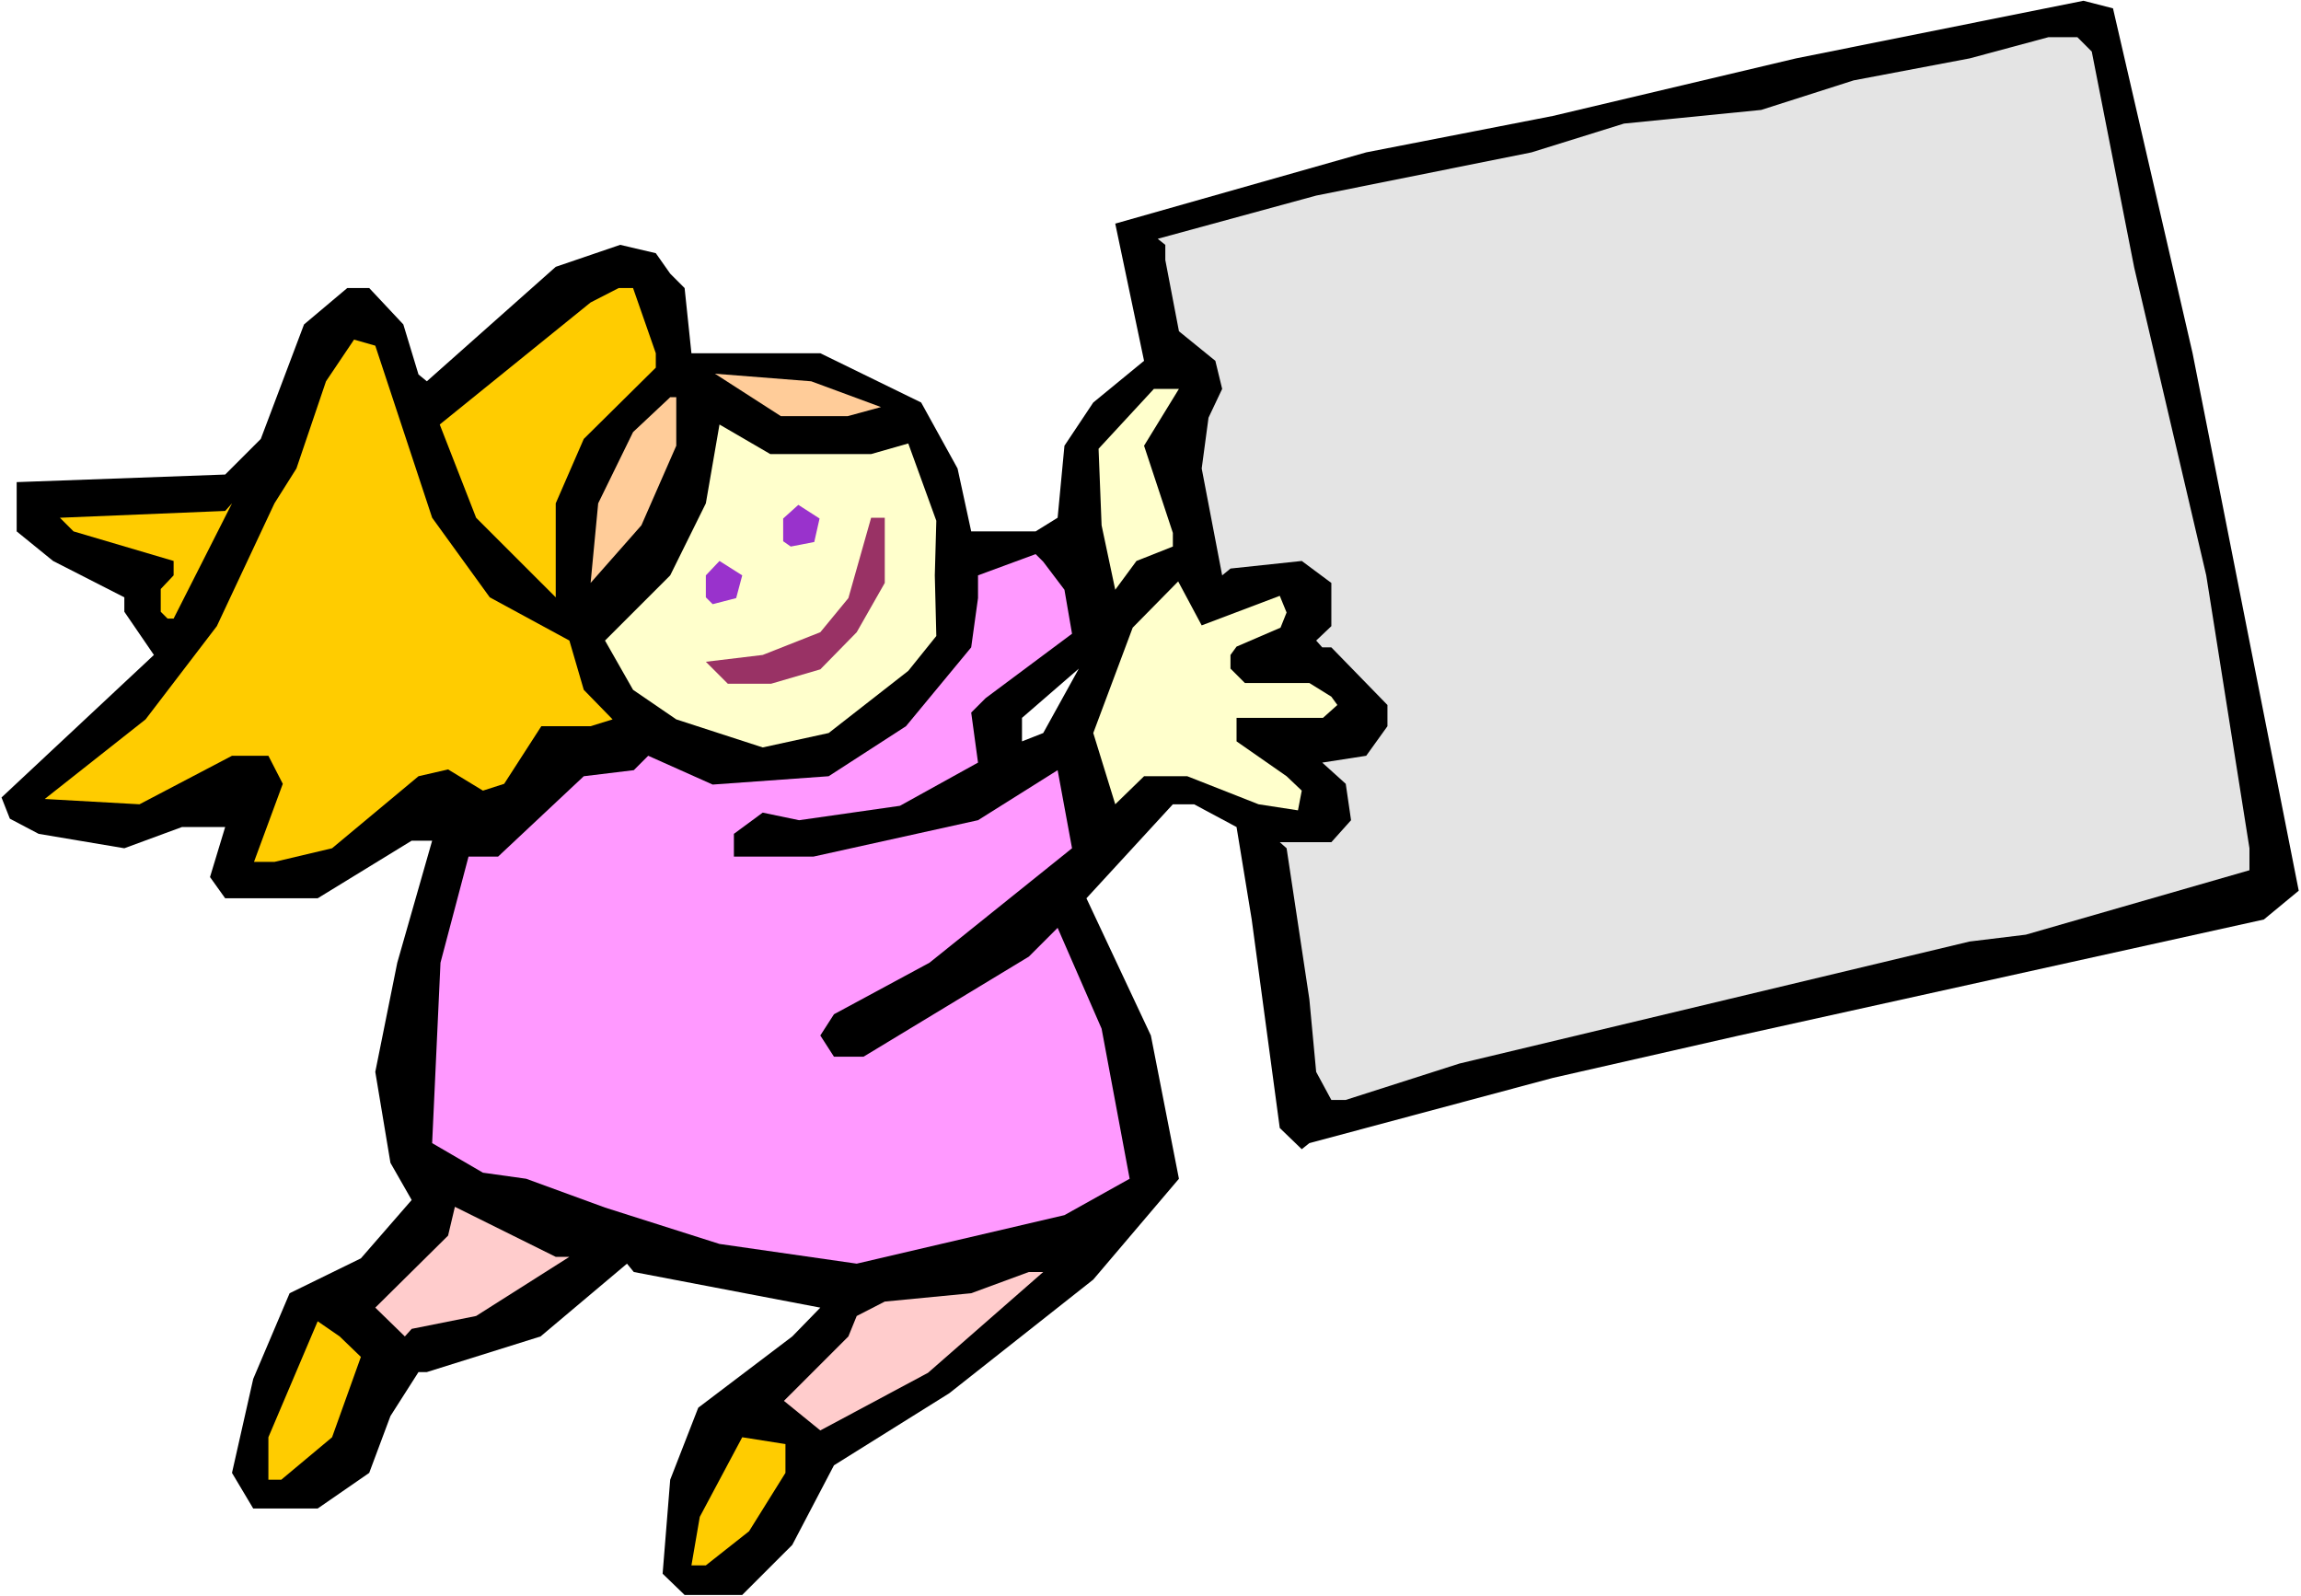 <?xml version="1.0" encoding="UTF-8" standalone="no"?>
<svg
   version="1.0"
   width="129.766mm"
   height="90.031mm"
   id="svg20"
   sodipodi:docname="Carrying Sign 10.wmf"
   xmlns:inkscape="http://www.inkscape.org/namespaces/inkscape"
   xmlns:sodipodi="http://sodipodi.sourceforge.net/DTD/sodipodi-0.dtd"
   xmlns="http://www.w3.org/2000/svg"
   xmlns:svg="http://www.w3.org/2000/svg">
  <rect width="100%" height="100%" fill="#333333" stroke="none"/>
  <sodipodi:namedview
     id="namedview20"
     pagecolor="#ffffff"
     bordercolor="#000000"
     borderopacity="0.25"
     inkscape:showpageshadow="2"
     inkscape:pageopacity="0.0"
     inkscape:pagecheckerboard="0"
     inkscape:deskcolor="#d1d1d1"
     inkscape:document-units="mm" />
  <defs
     id="defs1">
    <pattern
       id="WMFhbasepattern"
       patternUnits="userSpaceOnUse"
       width="6"
       height="6"
       x="0"
       y="0" />
  </defs>
  <path
     style="fill:#ffffff;fill-opacity:1;fill-rule:evenodd;stroke:none"
     d="M 0,340.274 H 490.455 V 0 H 0 Z"
     id="path1" />
  <path
     style="fill:#000000;fill-opacity:1;fill-rule:evenodd;stroke:none"
     d="m 467.347,75.293 22.624,114.556 -7.434,6.14 -111.827,24.721 -39.754,9.048 -51.874,13.895 -1.616,1.293 -4.686,-4.524 -5.979,-44.433 -3.232,-19.712 -9.05,-4.847 h -4.525 l -18.422,20.035 13.736,29.245 5.979,30.537 -18.261,21.489 -30.704,24.236 -24.563,15.35 -8.888,16.965 -10.666,10.664 h -12.282 l -4.686,-4.524 1.616,-20.035 5.979,-15.349 20.038,-15.188 5.979,-6.14 -39.754,-7.594 -1.454,-1.777 -18.422,15.511 -24.24,7.594 h -1.778 l -5.979,9.371 -4.525,12.118 -10.989,7.594 H 53.974 l -4.525,-7.594 4.525,-20.035 7.757,-18.258 15.19,-7.432 10.827,-12.441 -4.525,-7.917 -3.232,-19.389 4.686,-23.267 7.434,-26.013 h -4.363 l -20.038,12.28 H 47.995 l -3.232,-4.524 3.232,-10.664 h -9.211 L 26.502,180.801 8.242,177.731 2.101,174.5 0.323,169.975 32.805,139.6 26.502,130.39 v -3.07 l -15.19,-7.756 -7.757,-6.301 v -10.502 l 44.44,-1.616 7.595,-7.594 9.211,-24.398 9.211,-7.756 h 4.686 l 7.272,7.756 3.232,10.664 1.778,1.454 27.472,-24.398 13.736,-4.686 7.595,1.777 3.07,4.362 3.07,3.07 1.454,13.895 H 174.851 l 21.493,10.502 7.757,14.057 2.909,13.411 h 13.736 l 4.686,-2.908 1.454,-15.349 6.141,-9.21 10.827,-8.887 L 237.713,47.664 291.203,32.476 330.956,24.721 382.83,12.441 444.076,0.162 450.379,1.777 Z"
     id="path2" />
  <path
     style="fill:#e4e4e4;fill-opacity:1;fill-rule:evenodd;stroke:none"
     d="m 445.854,10.987 9.05,46.048 15.352,65.599 9.211,58.167 v 4.686 l -47.672,13.734 -11.958,1.454 -108.757,26.013 -24.24,7.756 h -3.07 l -3.232,-5.978 -1.454,-15.511 -4.848,-32.153 -1.454,-1.293 h 10.989 l 4.202,-4.686 -1.131,-7.756 -5.01,-4.524 9.373,-1.454 4.525,-6.301 v -4.524 l -11.958,-12.28 h -1.939 l -1.293,-1.454 3.232,-3.07 v -9.21 l -6.302,-4.686 -15.19,1.616 -1.778,1.454 -4.363,-22.782 1.454,-10.825 2.909,-6.14 -1.454,-5.978 -7.757,-6.301 -2.909,-15.188 v -3.231 l -1.616,-1.293 33.774,-9.21 45.894,-9.21 19.715,-6.14 29.25,-2.908 19.715,-6.301 24.725,-4.686 16.806,-4.524 h 6.141 z"
     id="path3" />
  <path
     style="fill:#ffcc00;fill-opacity:1;fill-rule:evenodd;stroke:none"
     d="m 139.784,75.293 v 3.07 l -15.352,15.188 -5.979,13.734 v 20.035 L 101.485,110.355 93.728,90.481 125.886,64.468 131.865,61.398 h 3.07 z"
     id="path4" />
  <path
     style="fill:#ffcc00;fill-opacity:1;fill-rule:evenodd;stroke:none"
     d="m 92.112,110.355 12.282,16.965 16.968,9.21 3.07,10.502 6.141,6.301 -4.686,1.454 h -10.504 l -7.918,12.28 -4.525,1.454 -7.434,-4.524 -6.302,1.454 -18.422,15.35 -12.282,2.908 h -4.363 l 6.141,-16.642 -3.07,-5.978 H 49.45 L 29.734,171.43 9.534,170.299 31.027,153.333 46.218,133.46 58.499,107.285 l 4.686,-7.432 6.302,-18.581 5.979,-8.887 4.525,1.293 z"
     id="path5" />
  <path
     style="fill:#ffcc99;fill-opacity:1;fill-rule:evenodd;stroke:none"
     d="m 187.779,86.765 -7.11,1.939 H 166.448 L 152.389,79.656 172.912,81.272 Z"
     id="path6" />
  <path
     style="fill:#ffffcc;fill-opacity:1;fill-rule:evenodd;stroke:none"
     d="m 243.854,95.005 6.141,18.581 v 2.908 l -7.757,3.07 -4.525,6.14 -2.909,-13.734 -0.646,-16.319 11.797,-12.764 h 5.333 z"
     id="path7" />
  <path
     style="fill:#ffcc99;fill-opacity:1;fill-rule:evenodd;stroke:none"
     d="m 144.147,95.005 -7.434,16.965 -10.827,12.28 1.616,-16.965 7.434,-15.188 7.918,-7.432 h 1.293 z"
     id="path8" />
  <path
     style="fill:#ffffcc;fill-opacity:1;fill-rule:evenodd;stroke:none"
     d="m 185.678,96.783 7.918,-2.262 5.979,16.481 -0.323,11.633 0.323,12.926 -5.979,7.432 -16.968,13.249 -14.059,3.07 -18.422,-5.978 -9.211,-6.301 -5.979,-10.502 13.898,-13.895 7.595,-15.349 2.909,-16.804 10.827,6.301 z"
     id="path9" />
  <path
     style="fill:#ffcc00;fill-opacity:1;fill-rule:evenodd;stroke:none"
     d="m 35.714,131.844 -1.454,-1.454 v -4.847 l 2.747,-2.908 v -3.07 l -21.331,-6.301 -2.909,-2.908 35.229,-1.454 1.454,-1.616 -12.443,24.559 z"
     id="path10" />
  <path
     style="fill:#993265;fill-opacity:1;fill-rule:evenodd;stroke:none"
     d="m 188.587,124.25 -5.979,10.502 -7.757,7.917 -10.504,3.07 h -9.211 l -4.686,-4.686 12.12,-1.454 12.282,-4.847 5.979,-7.271 4.848,-17.127 h 2.909 z"
     id="path11" />
  <path
     style="fill:#ff99ff;fill-opacity:1;fill-rule:evenodd;stroke:none"
     d="m 226.886,125.704 1.616,9.371 -18.422,13.734 -3.07,3.07 1.454,10.664 -16.645,9.21 -21.493,3.07 -7.757,-1.616 -6.141,4.524 v 4.847 h 16.968 l 35.067,-7.756 16.968,-10.664 3.07,16.642 -30.381,24.398 -20.362,10.987 -2.909,4.524 2.909,4.524 h 6.302 l 35.229,-21.328 6.141,-6.14 9.373,21.489 5.979,31.992 -13.898,7.756 -44.278,10.341 -29.25,-4.201 -24.402,-7.756 -16.806,-6.14 -9.211,-1.293 -10.827,-6.301 1.778,-38.455 5.979,-22.62 h 6.302 l 18.261,-17.127 10.666,-1.293 3.07,-3.07 13.736,6.14 24.725,-1.777 16.483,-10.664 13.898,-16.804 1.454,-10.502 v -4.847 l 12.282,-4.524 1.616,1.616 z"
     id="path12" />
  <path
     style="fill:#9932cc;fill-opacity:1;fill-rule:evenodd;stroke:none"
     d="m 156.913,127.482 -5.01,1.293 -1.454,-1.454 v -4.686 l 2.909,-3.07 4.848,3.07 z"
     id="path13" />
  <path
     style="fill:#9932cc;fill-opacity:1;fill-rule:evenodd;stroke:none"
     d="m 173.558,115.525 -5.01,0.969 -1.616,-1.131 v -4.847 l 3.232,-2.908 4.525,2.908 z"
     id="path14" />
  <path
     style="fill:#ffffcc;fill-opacity:1;fill-rule:evenodd;stroke:none"
     d="m 272.78,126.997 1.454,3.555 -1.293,3.231 -9.373,4.039 -1.293,1.777 v 2.908 l 3.07,3.07 h 13.736 l 4.686,2.908 1.293,1.777 -3.07,2.747 H 263.569 v 5.009 l 10.666,7.432 3.232,3.07 -0.808,4.201 -8.403,-1.293 -15.19,-5.978 h -9.211 l -6.141,5.978 -4.686,-15.188 8.403,-22.459 9.696,-9.856 5.01,9.371 z"
     id="path15" />
  <path
     style="fill:#ffffff;fill-opacity:1;fill-rule:evenodd;stroke:none"
     d="m 217.837,158.019 v -5.009 l 12.12,-10.502 -7.595,13.734 z"
     id="path16" />
  <path
     style="fill:#ffcccc;fill-opacity:1;fill-rule:evenodd;stroke:none"
     d="m 121.361,267.889 -19.877,12.603 -13.736,2.747 -1.454,1.616 -6.302,-6.14 15.514,-15.35 1.454,-6.14 21.493,10.664 z"
     id="path17" />
  <path
     style="fill:#ffcccc;fill-opacity:1;fill-rule:evenodd;stroke:none"
     d="m 197.798,292.61 -22.947,12.28 -7.757,-6.301 13.736,-13.734 1.778,-4.362 5.979,-3.07 18.422,-1.777 12.282,-4.524 h 3.07 z"
     id="path18" />
  <path
     style="fill:#ffcc00;fill-opacity:1;fill-rule:evenodd;stroke:none"
     d="m 76.922,289.217 -6.141,17.127 -10.827,9.048 h -2.747 v -9.048 l 10.504,-24.721 4.686,3.231 z"
     id="path19" />
  <path
     style="fill:#ffcc00;fill-opacity:1;fill-rule:evenodd;stroke:none"
     d="m 167.417,313.938 -7.757,12.441 -9.211,7.271 h -3.07 l 1.778,-10.341 9.05,-16.965 9.211,1.454 z"
     id="path20" />
</svg>
